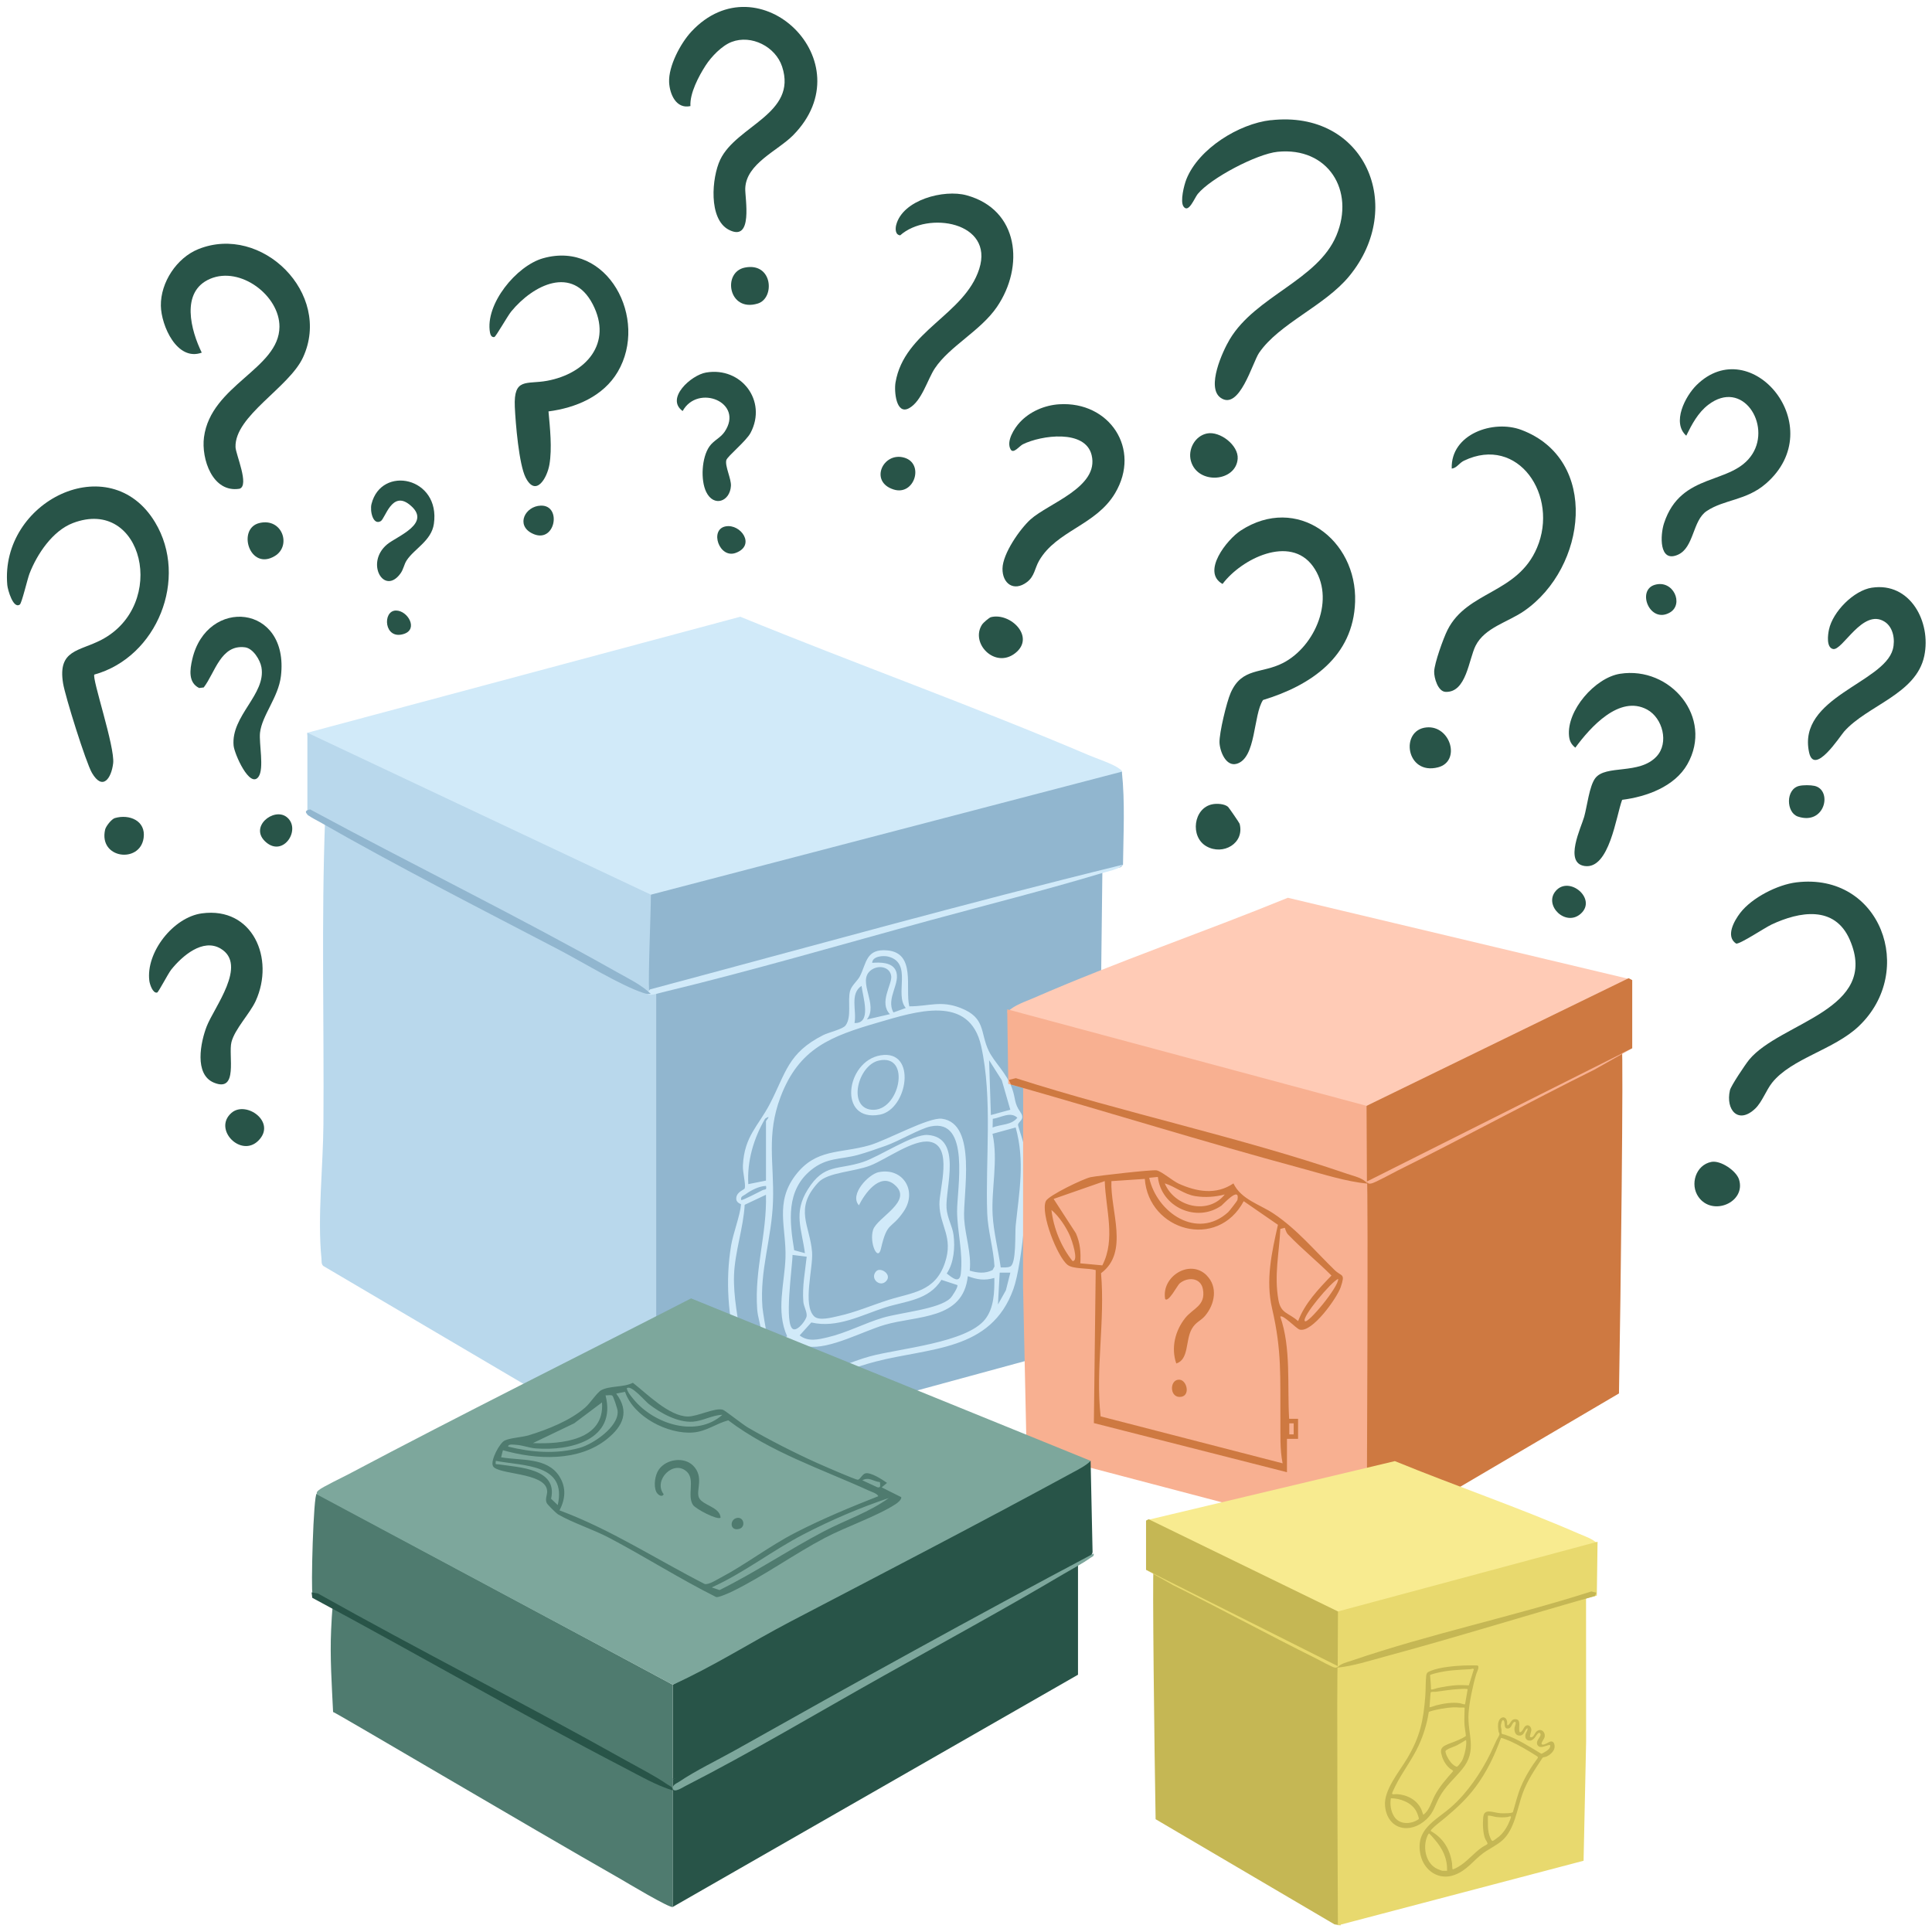 <svg width="558" height="558" viewBox="0 0 558 558" fill="none" xmlns="http://www.w3.org/2000/svg">
<path d="M367.044 34.721C394.275 31.642 406.197 59.769 389.641 79.809C382.545 88.396 369.473 93.414 363.656 101.895C361.749 104.675 357.967 118.738 352.533 114.882C348.335 111.899 353.108 101.458 355.165 98.016C362.654 85.477 380.574 80.959 385.987 67.993C391.399 55.028 383.579 42.381 368.993 43.841C363.049 44.438 349.71 51.405 345.917 56.04C344.99 57.18 343.275 61.761 341.815 59.63C340.803 58.16 341.975 53.472 342.657 51.757C346.194 42.925 357.817 35.744 367.022 34.7L367.044 34.721Z" fill="#285448"/>
<path d="M348.601 125.197C352.352 124.43 357.743 128.617 357.466 132.484C356.986 139.228 345.917 140.07 343.967 133.166C343.019 129.81 345.107 125.911 348.601 125.197Z" fill="#285448"/>
<path d="M364.787 202.179C361.915 206.513 362.855 218.956 357.184 220.596C354.073 221.49 352.314 216.995 352.217 214.469C352.122 211.718 354.277 202.748 355.446 200.104C358.704 192.704 364.406 194.655 370.566 191.48C379.923 186.659 385.837 172.739 379.21 163.562C372.583 154.385 358.549 161.386 353.097 168.659C346.895 165.201 354.406 155.792 358.339 153.236C374.544 142.687 391.983 155.802 391.38 173.828C390.863 189.657 378.634 197.965 364.787 202.179Z" fill="#285448"/>
<path d="M350.149 232.289C351.482 232.028 353.623 232.139 354.679 233.028C354.905 233.222 357.948 237.633 358.026 237.92C359.508 243.564 353.252 247.158 348.443 244.43C343.633 241.703 344.675 233.36 350.16 232.29L350.149 232.289Z" fill="#285448"/>
<path d="M518.861 254.84C543.152 251.91 553.572 280.463 536.877 296.369C529.685 303.22 517.455 305.649 511.808 312.723C510.125 314.833 508.921 318.285 506.971 320.16C502.07 324.858 498.331 320.586 499.641 314.875C499.929 313.607 504.116 307.375 505.171 306.086C514.152 295.187 543.12 291.735 534.235 271.386C529.888 261.435 519.724 263.235 511.627 267.039C509.773 267.912 502.454 272.781 501.431 272.526C498.309 270.469 500.845 265.963 502.614 263.662C505.991 259.272 513.385 255.501 518.85 254.84H518.861Z" fill="#285448"/>
<path d="M494.304 335.576C496.978 335.075 501.495 338.154 502.273 340.679C504.308 347.242 494.623 351.418 490.575 345.729C487.996 342.117 489.765 336.438 494.304 335.576Z" fill="#285448"/>
<path d="M305.959 116.762C320.367 115.867 329.696 129.606 322.057 142.447C316.521 151.749 305.212 153.213 300.142 161.886C298.823 164.139 298.845 166.444 296.559 168.152C292.793 170.965 289.48 168.541 289.541 164.214C289.601 159.887 294.6 152.757 297.637 150.017C302.866 145.32 317.518 140.714 315.288 131.46C313.47 123.901 300.706 125.714 295.446 128.309C294.387 128.836 292.689 131.201 291.89 129.799C290.537 127.443 292.96 123.683 294.554 121.965C297.438 118.855 301.713 117.025 305.949 116.761L305.959 116.762Z" fill="#285448"/>
<path d="M286.209 178.245C291.83 176.839 299.118 183.968 293.24 188.625C287.363 193.282 280.064 185.716 283.693 180.305C283.991 179.86 285.713 178.361 286.209 178.245Z" fill="#285448"/>
<path d="M419.288 135.344C418.947 125.382 431.274 121.099 439.413 124.168C462.074 132.712 458.303 163.939 440.202 176.458C435.525 179.696 428.845 181.241 426.192 186.483C424.189 190.436 423.539 200.109 417.487 199.822C415.293 199.715 414.163 195.752 414.217 193.941C414.291 191.522 416.88 184.299 418.073 181.944C423.784 170.608 438.252 171.567 443.92 158.197C450.291 143.196 438.497 125.574 422.857 133.042C421.376 133.746 420.822 135.152 419.288 135.344Z" fill="#285448"/>
<path d="M412 210.092C418.946 209.442 422.015 219.893 415.335 221.619C406.066 224.016 404.265 210.816 412 210.092Z" fill="#285448"/>
<path d="M27.25 194.821C26.493 195.897 33.237 215.746 32.683 220.444C32.172 224.801 29.657 228.498 26.568 223.246C24.82 220.274 18.812 201.064 18.215 197.346C16.638 187.598 22.828 188.162 29.253 184.817C48.632 174.717 41.302 143.352 21.06 151.065C15.221 153.292 10.736 159.972 8.531 165.64C7.923 167.206 6.304 174.174 5.729 174.6C3.822 175.985 2.234 170.349 2.106 168.975C-0.067 144.79 31.682 129.097 44.786 150.841C54.545 167.025 45.393 189.814 27.25 194.832V194.821Z" fill="#285448"/>
<path d="M33.174 236.277C37.34 235.063 42.177 237.023 41.484 242.009C40.44 249.488 28.423 248.029 30.362 239.601C30.585 238.621 32.226 236.554 33.174 236.277Z" fill="#285448"/>
<path d="M199.412 30.637C195.267 31.564 193.403 27.153 193.254 23.712C193.062 19.067 196.556 12.504 199.657 9.159C219.111 -11.798 250.007 17.863 229.062 39.065C224.598 43.582 215.489 47.247 215.243 54.428C215.148 57.198 217.641 70.1 210.471 66.349C204.568 63.26 205.559 51.295 208.009 46.128C212.697 36.263 230.383 32.874 225.887 19.237C223.99 13.474 217.023 9.926 211.312 12.11C208.478 13.186 205.431 16.382 203.801 18.907C201.798 22.007 199.188 26.962 199.412 30.627V30.637Z" fill="#285448"/>
<path d="M215.125 77.281C223.201 75.672 223.882 86.124 218.864 87.669C210.363 90.29 208.541 78.591 215.125 77.281Z" fill="#285448"/>
<path d="M58.306 263.798C73.009 261.806 79.412 276.87 73.861 289.069C72.199 292.723 67.82 297.177 66.851 300.98C65.881 304.784 68.918 315.619 61.801 312.7C56.005 310.324 57.934 300.959 59.713 296.399C61.844 290.934 71.592 278.65 63.719 273.972C58.562 270.915 52.596 276.135 49.474 280.024C48.547 281.175 45.767 286.587 45.383 286.672C44.126 286.97 43.263 284.275 43.135 283.305C42.07 275.091 50.039 264.917 58.306 263.798Z" fill="#285448"/>
<path d="M74.617 329.447C69.588 334.465 61.427 326.144 66.85 321.424C71.059 317.76 79.987 324.088 74.617 329.447Z" fill="#285448"/>
<path d="M58.265 101.852C51.117 104.441 46.557 94.043 46.461 88.311C46.354 81.567 51.053 74.471 57.253 71.967C75.589 64.552 96.034 84.795 87.511 103.237C83.473 111.973 67.737 120.113 68.024 129.137C68.088 131.225 72.094 140.196 69.196 141.154C61.387 142.433 58.095 132.546 58.915 126.281C60.897 111.195 80.628 106.55 80.713 94.394C80.777 85.381 69.431 76.815 60.705 80.522C51.98 84.23 55.197 95.587 58.276 101.862L58.265 101.852Z" fill="#285448"/>
<path d="M74.991 151.042C81.554 149.54 84.239 157.615 79.412 160.567C72.061 165.063 68.322 152.565 74.991 151.042Z" fill="#285448"/>
<path d="M540.653 169.735C551.701 168.062 557.827 179.643 555.771 189.444C553.448 200.514 539.332 203.7 532.62 211.285C531.416 212.649 524 224.251 522.498 217.294C519.068 201.388 544.083 197.275 546.693 187.516C547.407 184.831 546.832 181.188 544.36 179.59C537.989 175.477 532.119 188.113 529.391 187.442C527.452 186.962 527.91 183.382 528.241 181.838C529.338 176.681 535.39 170.523 540.663 169.724L540.653 169.735Z" fill="#285448"/>
<path d="M519.674 226.979C520.835 226.713 522.891 226.723 524.063 226.979C529.337 228.162 527.142 238.464 519.28 235.843C515.849 234.703 515.668 227.885 519.674 226.979Z" fill="#285448"/>
<path d="M279.131 56.394C294.363 60.538 295.877 77.017 287.931 88.653C283.219 95.553 274.269 99.993 270.023 106.354C267.858 109.593 266.232 115.911 262.522 117.912C258.812 119.913 258.212 113.012 258.643 110.469C261.155 95.572 278.579 90.954 282.824 77.66C287.148 64.088 267.962 60.868 259.986 67.974C258.513 67.806 258.575 65.992 258.845 64.946C260.744 57.69 272.641 54.632 279.131 56.394Z" fill="#285448"/>
<path d="M261.173 132.182C267.024 133.892 264.132 143.241 258.142 141.389C250.94 139.164 255.056 130.384 261.173 132.182Z" fill="#285448"/>
<path d="M467.89 194.601C482.476 192.311 494.973 207.258 487.355 220.714C483.69 227.192 475.508 230.132 468.508 231.006C466.772 235.577 464.833 251.195 457.652 250.119C451.632 249.214 456.693 238.943 457.545 235.896C458.398 232.849 459.026 227.043 460.731 224.773C463.757 220.746 473.441 223.878 478.459 218.466C482.092 214.556 480.217 207.375 475.721 204.936C467.709 200.599 459.282 210.092 454.988 215.941C453.848 215.025 453.337 214.087 453.177 212.639C452.389 205.234 460.667 195.741 467.89 194.601Z" fill="#285448"/>
<path d="M456.608 263.85C452.262 267.835 445.752 261.506 449.321 257.33C453.199 252.802 461.275 259.567 456.608 263.85Z" fill="#285448"/>
<path d="M74.662 224.354C72.148 227.838 67.684 217.717 67.471 215.352C66.672 206.711 76.91 200.532 75.504 192.701C75.131 190.592 73.085 187.257 70.774 186.959C63.774 186.053 62.123 194.278 58.841 198.55L57.52 198.71C54.303 197.134 54.846 193.362 55.528 190.432C59.683 172.331 83.59 174.409 81.14 195.248C80.405 201.448 75.674 206.573 75.099 211.623C74.758 214.627 76.356 222 74.662 224.344V224.354Z" fill="#285448"/>
<path d="M82.781 235.965C87.117 239.332 81.971 247.642 76.857 243.274C71.743 238.906 79.063 233.078 82.781 235.965Z" fill="#285448"/>
<path d="M490.008 111.213C505.766 95.701 528.842 123.327 510.038 139.67C504.359 144.603 497.999 144.209 492.917 147.607C488.794 150.367 489.316 158.165 484.585 160.232C479.099 162.629 479.503 154.49 480.601 151.134C485.523 136.069 500.3 140.277 506.117 131.136C511.561 122.581 503.283 109.37 493.407 116.892C490.413 119.172 488.645 122.549 487.025 125.841C482.785 122.059 486.727 114.441 490.019 111.202L490.008 111.213Z" fill="#285448"/>
<path d="M477.915 168.915C483.285 167.317 486.406 174.498 482.315 176.895C476.509 180.283 472.62 170.492 477.915 168.915Z" fill="#285448"/>
<path d="M158.416 118.826C158.842 123.546 159.492 129.491 158.683 134.179C158.011 138.089 154.751 143.693 151.811 137.918C149.882 134.115 148.902 122.235 148.689 117.526C148.306 108.95 152.077 111.081 158.011 109.983C169.241 107.906 177.029 99.138 171.19 87.866C165.352 76.594 154.048 82.208 147.666 89.943C146.622 91.211 143.213 97.241 142.787 97.337C142.009 97.518 141.636 96.73 141.519 96.059C140.038 87.855 149.147 76.764 156.85 74.591C175.548 69.317 187.395 92.159 178.414 107.394C174.248 114.469 166.3 117.803 158.395 118.826H158.416Z" fill="#285448"/>
<path d="M156.189 146.036C162.464 145.823 160.344 157.489 153.611 154.016C148.923 151.597 151.693 146.185 156.189 146.036Z" fill="#285448"/>
<path d="M203.948 107.592C214.091 105.866 221.666 115.774 216.776 125.022C215.508 127.419 210.074 131.798 209.776 132.895C209.329 134.6 211.225 138.286 211.108 140.321C210.841 144.881 206.143 146.543 203.97 142.09C202.297 138.659 202.659 132.171 204.875 128.974C206.111 127.195 208.071 126.503 209.286 124.702C215.018 116.211 201.551 110.767 197.162 118.715C192.122 115.071 199.623 108.316 203.938 107.592H203.948Z" fill="#285448"/>
<path d="M209.575 152.029C213.964 151.208 218.354 157.483 212.526 159.678C207.742 161.479 204.823 152.923 209.575 152.029Z" fill="#285448"/>
<path d="M109.96 150.518C107.744 151.807 106.785 147.598 107.297 145.564C110.131 134.238 127.273 137.775 125.313 151.306C124.609 156.196 119.645 158.487 117.45 161.854C116.662 163.068 116.566 164.41 115.639 165.668C110.919 172.113 105.39 162.589 111.803 157.23C114.669 154.833 125.099 151.114 118.228 145.702C113.146 141.696 111.281 149.751 109.96 150.518Z" fill="#285448"/>
<path d="M114.358 176.334C117.757 176.323 120.868 181.693 116.691 183.078C110.895 185.006 110.352 176.355 114.358 176.334Z" fill="#285448"/>
<path d="M318.39 251.506L316.803 387.451L189.008 422.257L188.721 285.215L318.39 251.506Z" fill="#91B6CF"/>
<path d="M189.521 422.267L93.347 365.62C92.761 365.023 92.91 364.278 92.846 363.542C91.642 351.514 93.326 336.897 93.411 324.709C93.624 295.293 92.793 265.792 93.901 236.43L189.531 284.309V422.267H189.521Z" fill="#B9D8EC"/>
<path d="M324.016 223.381L187.72 259.701C158.166 246.511 128.878 232.522 99.846 218.203C97.182 216.893 91.695 214.645 89.628 213.079C89.053 212.642 88.584 212.546 88.776 211.63L213.811 178.123C247.126 191.76 281.155 203.927 314.278 218.033C316.548 219.002 321.491 220.654 323.164 221.932C323.739 222.369 324.219 222.465 324.016 223.381Z" fill="#D1EAF9"/>
<path d="M294.697 321.195C296.221 323.337 294.09 323.88 294.026 324.871C293.994 325.276 296.008 331.008 296.263 332.68C297.488 340.522 295.368 364.845 292.694 372.292C286.227 390.34 268.478 389.168 252.816 393.27C241.385 396.263 234.108 401.196 221.526 400.237C215.453 399.769 213.993 395.07 212.779 390.063C210.339 379.973 209.455 370.055 211.149 359.784C211.735 356.215 213.769 351.048 214.025 347.841C214.036 347.681 212.47 347.457 212.661 345.913C212.885 344.101 214.984 343.675 215.112 343.175C215.421 341.96 214.473 338.583 214.568 336.612C214.963 328.163 219.011 325.254 222.346 318.83C227.023 309.838 227.513 304.149 237.762 298.96C239.382 298.14 243.345 297.288 244.197 296.19C246.062 293.761 244.751 289.137 245.508 286.25C245.944 284.588 247.628 283.374 248.363 281.946C250.281 278.206 250.089 273.934 256.268 274.488C264.632 275.234 261.35 285.472 262.629 290.65C268.329 290.65 271.695 288.86 277.491 291.14C284.778 294.006 283.02 298.225 285.567 303.51C287.165 306.823 290.659 309.849 292.257 314.206C293.419 317.36 292.811 318.521 294.708 321.195H294.697ZM258.058 292.408L261.616 291.13C258.218 287.166 263.726 278.132 256.524 276.278C255.128 275.916 251.921 276.172 251.911 278.089C254.116 277.919 257.579 277.876 258.687 280.252C260.359 283.832 255.746 288.296 258.047 292.408H258.058ZM257.025 292.909C253.796 289.617 257.643 284.333 257.408 281.999C257.121 279.155 253.519 278.526 251.367 280.359C247.585 283.576 253.775 290.16 250.377 294.443L257.025 292.909ZM246.797 295.477C251.889 295.668 249.194 287.944 248.832 284.737C245.348 287.028 247.5 291.939 246.797 295.477ZM280.091 366.997C282.349 367.647 284.512 367.913 286.685 366.805L287.229 365.772C286.962 360.786 285.311 355.363 285.13 350.473C284.565 335.195 286.749 317.211 283.372 302.114C279.995 287.017 264.472 292.163 253.551 295.338C239.936 299.301 230.784 302.732 225.436 316.817C221.28 327.769 223.603 335.994 223.262 346.861C222.921 357.728 219.384 366.773 220.204 377.534C220.279 378.524 221.227 384.533 221.472 384.959C222.293 386.344 225.915 386.845 227.353 385.972C224.029 378.684 226.618 370.651 226.863 363.257C227.14 354.681 223.72 347.393 229.697 339.499C235.674 331.604 242.588 333.245 251.144 330.773C256.162 329.324 268.222 322.602 272.057 323.113C282.381 324.509 278.045 344.996 278.471 351.996C278.769 356.95 280.613 361.894 280.08 367.007L280.091 366.997ZM291.799 320.524L289.338 311.99L285.673 306.205L286.185 322.048L291.81 320.513L291.799 320.524ZM286.685 325.638C289.082 324.679 292.119 324.999 293.834 322.825C291.81 320.886 288.997 322.857 286.739 323.134L286.685 325.638ZM221.227 340.98V323.848C221.227 323.646 223.017 321.771 220.982 323.092C217.658 328.813 215.74 335.323 216.124 342.003L221.238 340.98H221.227ZM232.478 361.936C231.562 354.883 229.079 350.313 233.288 343.569C238.05 335.93 241.981 338.029 249.332 335.578C254.127 333.98 263.662 327.534 267.892 327.801C278.088 328.44 272.974 343.185 273.378 348.917C273.581 351.804 275.062 354.127 275.392 356.609C275.882 360.232 275.509 364.749 273.432 367.817C275.072 369.074 277.161 370.875 277.502 367.828C278.194 361.766 276.468 355.704 276.426 349.929C276.372 343.483 280.399 322.879 268.755 325.34C265.644 326 259.667 329.548 255.895 330.89C253.594 331.711 250.174 332.904 247.82 333.554C242.706 334.96 238.828 334.225 234.278 337.911C226.959 343.835 228.024 352.72 229.378 361.095L232.467 361.936H232.478ZM293.333 325.638L286.653 327.471C288.347 335.131 286.27 343.356 286.696 350.941C286.962 355.725 288.347 361.265 289.029 366.059C289.945 366.027 290.936 366.187 291.81 365.772C293.568 364.93 293.131 356.151 293.344 354.02C294.346 344.272 296.082 335.482 293.344 325.638H293.333ZM235.163 380.208C236.612 381.572 240.383 380.485 242.194 380.091C246.882 379.089 251.879 376.958 256.503 375.477C263.449 373.261 270.044 373.176 272.899 364.77C275.456 357.248 271.439 354.212 271.322 347.852C271.248 343.483 275.413 330.88 268.499 329.761C263.811 329.005 256.055 334.779 251.389 336.622C246.722 338.465 239.105 338.54 236.345 341.512C229.228 349.151 233.959 353.946 234.545 361.659C234.886 366.198 231.732 376.969 235.173 380.208H235.163ZM221.227 342.514C219.16 342.589 216.891 343.792 215.261 344.975C214.632 345.433 213.833 345.508 214.078 346.594C214.323 346.829 219.459 344.133 220.215 343.76C220.972 343.388 221.494 343.867 221.238 342.514H221.227ZM214.068 386.994C222.538 386.387 219.043 383.383 218.681 378.034C217.893 366.592 221.526 356.353 221.227 345.071L215.08 347.969C214.707 354.681 212.225 361.627 212.001 368.307C211.798 374.519 213.162 380.9 214.068 386.994ZM232.989 362.959L228.898 362.448C228.898 365.612 226.309 383.095 229.175 383.915C230.539 384.31 232.872 381.199 232.979 380.069C233.096 378.855 232.116 377.257 232.02 375.946C231.679 371.418 232.52 367.402 232.989 362.959ZM291.799 367.562H288.731L288.23 376.756L290.521 372.665L291.81 367.562H291.799ZM221.739 386.472V395.422C221.739 395.603 223.837 397.957 224.136 398.138C226.607 399.555 232.18 398.064 234.918 397.361C240.372 395.954 245.763 393.238 251.282 391.735C259.763 389.434 279.196 387.847 284.544 381.017C287.112 377.736 287.229 373.102 287.186 369.096C284.32 369.916 282.253 369.596 279.526 368.584C278.173 381.273 264.941 379.878 255.49 382.648C249.237 384.48 239.637 389.764 233.373 388.901C231.945 388.699 229.069 387.165 228.653 387.186C226.671 387.282 224.786 390.521 221.739 386.483V386.472ZM276.457 371.141L271.898 369.639C268.201 375.605 261.489 375.754 255.608 377.64C248.778 379.835 241.757 383.702 234.321 381.955L230.954 385.695C233.447 387.634 236.388 386.867 239.137 386.217C244.442 384.981 249.727 382.147 254.99 380.591C260.253 379.036 271.12 378.13 274.444 374.987C275.009 374.455 276.905 371.535 276.468 371.131L276.457 371.141ZM220.204 395.422C219.714 393.174 220.567 389.434 220.204 386.984L214.547 389.338C215.144 393.334 217.008 398.288 221.739 398.224C222.271 397.755 220.332 395.976 220.204 395.411V395.422Z" fill="#D1EAF9"/>
<path d="M254.331 304.799C264.953 303.052 262.183 320.45 254.096 321.941C241.919 324.189 244.241 306.461 254.331 304.799ZM253.809 306.312C247.778 307.665 244.731 319.832 251.699 320.514C259.828 321.302 263.365 304.16 253.809 306.312Z" fill="#D1EAF9"/>
<path d="M253.818 338.539C260.732 337.132 265.037 343.929 261.031 349.842C257.302 355.34 256.3 352.506 254.436 360.635C253.541 364.556 251.037 358.973 252.145 355.265C253.253 351.558 264.152 346.87 258.239 342.065C254.01 338.645 249.684 344.835 248.075 348.117C245.241 345.006 250.835 339.135 253.818 338.528V338.539Z" fill="#D1EAF9"/>
<path d="M253.063 367.165C254.278 365.866 257.602 368.007 256.046 369.893C254.267 372.056 251.082 369.275 253.063 367.165Z" fill="#D1EAF9"/>
<path d="M88.775 212.394V211.627L187.975 258.398C188.635 258.856 187.463 278.097 187.463 286.535L88.775 235.396V212.394Z" fill="#B9D8EC"/>
<path d="M324.016 222.869C324.965 231.755 324.453 240.906 324.347 249.739L323.739 250.431L187.475 286.537C187.177 281.125 188.008 263.099 187.986 258.4L324.027 222.869H324.016Z" fill="#91B6CF"/>
<path d="M324.347 249.736C322.941 251.185 320.086 251.622 318.061 252.229C301.75 257.13 285.119 261.317 268.68 265.792C243.142 272.738 217.008 280.42 191.332 286.589C189.841 286.951 185.323 288.464 187.742 285.757C233.224 273.612 278.599 260.934 324.347 249.736Z" fill="#D1EAF9"/>
<path d="M187.955 287.047C187.134 287.165 186.495 287.005 185.728 286.749C179.101 284.544 168.149 277.821 161.469 274.326C138.605 262.383 114.602 250.153 92.282 237.368C90.993 236.633 86.092 234.374 89.586 233.777C118.917 249.641 149.025 264.333 178.1 280.719C181.424 282.594 185.227 284.405 187.965 287.047H187.955Z" fill="#91B6CF"/>
<path d="M393.686 444.886L394.804 340.168L468.423 302.857C468.924 303.209 468.082 375.741 467.592 402.451L396.104 444.481L393.696 444.886H393.686Z" fill="#CE7941"/>
<path d="M470.907 282.828C470.865 283.467 470.183 283.659 469.725 283.946C462.448 288.538 451.475 293.141 443.473 297.072C427.514 304.913 411.352 312.382 395.498 320.426C365.763 312.606 335.825 305.126 306.133 296.997C304.449 296.539 290.908 293.087 290.908 292.288C292.996 290.275 295.958 289.359 298.59 288.219C322.646 277.735 347.662 269.222 371.953 259.293L470.907 282.838V282.828Z" fill="#FFCBB6"/>
<path d="M394.708 444.886L296.499 419.061L295.477 371.544L295.509 314.002C328.866 322.067 361.798 331.198 394.793 340.509C395.241 341.138 394.719 444.886 394.719 444.886H394.708Z" fill="#F8B091"/>
<path d="M394.795 341.5L291.207 313.043L290.908 291.512L394.699 319.393L395.498 320.128C395.903 327.224 395.605 334.405 394.806 341.49L394.795 341.5Z" fill="#F8B091"/>
<path d="M471.419 302.763L394.796 341.501L394.689 319.394L470.375 282.531L471.419 283.075V302.763Z" fill="#CE7941"/>
<path d="M371.714 425.206L315.929 411.016L316.464 366.827C314.311 366.171 309.991 366.613 308.332 365.315C305.39 363.015 300.441 350.483 302.06 346.899C302.795 345.294 313 340.372 315.033 339.984C317.266 339.543 332.607 337.804 334.011 338.018C335.416 338.232 338.746 341.108 340.444 341.87C345.674 344.224 351.237 345.187 356.24 341.79C358.486 346.457 363.85 347.848 367.782 350.47C374.576 355.004 379.658 361.169 385.463 366.813C387.509 368.806 388.619 367.629 387.228 371.735C386.145 374.918 378.949 385.003 375.365 384.013C374.362 383.732 370.51 379.532 369.761 380.268C372.931 389.256 371.754 400.183 372.329 409.785H374.91V415.563H371.7V425.193L371.714 425.206ZM334.412 339.917L331.911 340.171C334.132 350.283 345.781 358.173 354.701 350.109C355.089 349.761 357.336 346.832 357.39 346.605C358.259 342.298 353.19 347.915 352.789 348.196C345.593 353.252 335.375 348.651 334.412 339.917ZM330.627 340.492L320.998 341.134C320.637 349.641 326.214 361.678 318.002 367.723C319.206 381.472 316.37 395.368 317.882 409.077L370.443 422.638C369.614 418.492 369.841 414.346 369.801 410.133C369.708 397.641 370.283 390.312 367.394 377.874C365.495 369.675 367.3 361.758 369.092 353.746L359.209 346.926C351.625 361.156 331.764 355.512 330.641 340.506L330.627 340.492ZM319.072 341.121L304.307 346.27L310.74 356.194C311.997 359.029 312.211 361.798 312.01 364.874L318.376 365.462C322.295 357.879 319.326 349.199 319.072 341.108V341.121ZM353.738 344.986C350.97 345.708 348.081 345.922 345.232 345.468C341.929 344.946 339.441 342.699 336.405 341.776C339.2 348.557 348.964 351.005 353.738 344.986ZM303.678 349.467C304.293 354.736 306.473 360.086 309.763 364.219C311.729 364.326 309.469 358.026 309.121 357.17C308.051 354.576 305.831 351.219 303.678 349.467ZM371.058 354.616L369.788 354.937C369.44 362.025 367.969 368.285 369.226 375.413C369.935 379.452 372.061 379.024 374.924 381.565C376.796 376.496 380.862 372.23 384.553 368.405C380.487 364.312 376.007 360.715 372.008 356.542C371.366 355.86 371.152 354.683 371.072 354.602L371.058 354.616ZM376.863 381.565C377.692 382.555 386.84 371.401 386.479 369.368C384.5 370.184 375.887 380.402 376.863 381.565ZM373.64 411.083H372.369V414.279H373.64V411.083Z" fill="#CE7941"/>
<path d="M348.494 368.354C351.837 371.684 350.861 376.699 348.066 380.016C346.808 381.514 345.351 381.795 344.2 383.841C342.341 387.145 343.438 392.642 339.733 393.805C338.169 389.271 339.399 384.336 342.315 380.672C344.588 377.809 348.306 377.127 347.424 372.339C346.795 368.942 342.997 368.728 340.683 370.694C340.068 371.216 337.46 376.298 336.523 375.188C335.347 368.741 343.612 363.472 348.507 368.34L348.494 368.354Z" fill="#CE7941"/>
<path d="M340.697 398.487C342.891 398.674 343.947 403.462 340.697 403.462C337.688 403.462 337.822 398.246 340.697 398.487Z" fill="#CE7941"/>
<path d="M471.419 302.764L460.467 308.954C441.397 318.414 422.699 328.642 403.628 338.103C402.19 338.817 397.065 341.661 396.021 341.821C395.297 341.928 395.137 341.864 394.689 341.289L471.419 302.764Z" fill="#F8B091"/>
<path d="M394.965 341.863C388.604 341.224 382.169 339.125 375.937 337.442C347.831 329.856 319.982 321.152 291.983 313.225L291.365 311.904L293.389 311.393C324.787 321.461 357.931 328.354 389.073 339.018C390.991 339.679 393.739 340.222 394.965 341.863Z" fill="#CE7941"/>
<path d="M194.325 550.748C193.75 551.387 180.635 543.503 179.154 542.651C152.018 527.181 96.959 494.591 96.202 494.452C95.829 486.579 95.275 478.653 95.637 470.737C95.723 468.744 95.893 465.42 96.138 463.567C96.234 462.863 95.861 462.672 96.895 462.821L194.325 513.683V550.748Z" fill="#4F7B6F"/>
<path d="M311.348 451.369V483.693L194.324 550.75V513.94L306.969 451.966L311.348 451.369Z" fill="#285448"/>
<path d="M194.324 486.59C194.388 486.132 313.851 422.005 313.851 422.005L314.991 421.92L315.556 448.267C315.3 450.334 311.135 452.06 309.217 453.179C272.279 474.7 194.324 514.748 194.324 513.928V486.579V486.59Z" fill="#285448"/>
<path d="M194.325 513.939L192.311 513.652C162.746 497.649 132.436 483 102.775 467.168C100.889 466.167 91.077 461.223 90.278 460.339C89.766 459.775 90.491 431.254 91.503 431.403L194.325 486.58V513.929V513.939Z" fill="#4F7B6F"/>
<path d="M315.013 421.92C313.724 423.252 311.561 424.349 309.909 425.244C283.019 439.862 255.734 454.021 228.598 468.19C216.804 474.348 206.448 481.071 194.324 486.59L91.534 431.626C91.375 430.891 91.609 430.795 92.067 430.379C92.983 429.538 99.024 426.651 100.729 425.745C133.447 408.4 166.656 391.908 199.598 375L315.002 421.92H315.013Z" fill="#7DA79C"/>
<g clip-path="url(#clip0_8963_29082)">
<path d="M200.181 423.3C203.421 426.549 200.984 430.362 201.839 432.474C202.788 434.808 207.952 435.184 208.115 438.339C207.26 439.126 200.89 435.817 200.129 434.629C198.42 431.987 200.745 427.473 198.496 425.181C194.7 421.325 188.519 427.481 191.691 431.576C191.101 432.645 189.861 431.568 189.536 430.858C188.716 429.063 189.169 426.019 190.297 424.42C192.409 421.411 197.547 420.659 200.181 423.3Z" fill="#4F7B6F"/>
<path d="M212.937 438.401C214.886 438.127 215.382 441.009 213.578 441.547C210.697 442.411 210.654 438.717 212.937 438.401Z" fill="#4F7B6F"/>
</g>
<path d="M254.668 429.592L260.293 432.404C260.453 433.097 259.249 434.045 258.716 434.397C253.336 437.912 244.397 440.938 238.293 444.145C229.46 448.78 220.49 455.236 211.732 459.519C210.72 460.019 207.833 461.341 206.885 461.287C196.327 456.003 186.354 449.642 175.924 444.145C171.375 441.748 165.259 439.777 161.211 437.401C160.646 437.071 158.068 434.556 157.866 434.024C157.365 432.735 158.185 431.733 158.004 430.391C157.312 425.192 143.685 425.948 142.385 423.444C141.554 421.857 144.314 416.754 145.763 416.05C147.307 415.294 150.855 415.124 152.89 414.484C158.313 412.801 164.652 410.297 168.988 406.547C170.512 405.226 172.408 402.19 173.665 401.508C176.137 400.176 180.09 400.762 182.785 399.377C186.813 402.499 193.237 409.061 198.649 409.115C201.483 409.136 206.512 406.473 208.781 407.165C209.388 407.346 214.502 411.416 215.962 412.268C222.013 415.795 229.514 419.62 235.906 422.496C237.419 423.178 247.125 427.429 247.764 427.376C248.403 427.322 249.032 425.799 249.916 425.543C251.45 425.117 254.86 427.344 256.191 428.292L254.657 429.57L254.668 429.592ZM208.643 408.625C205.691 408.71 203.071 410.393 200.141 410.606C195.783 410.926 190.808 408.156 187.43 405.546C186.205 404.597 182.306 399.856 181.027 400.954C181.198 402.072 182.359 403.383 183.084 404.256C188.911 411.277 201.11 415.315 208.643 408.625ZM180.505 401.987L177.97 402.499C181.88 407.698 179.951 411.842 175.413 415.539C167.145 422.262 154.968 421.601 145.251 418.852L144.729 420.898C150.376 421.899 157.983 420.823 161.52 426.353C163.597 429.602 163.31 432.905 161.605 436.229C176.34 441.695 189.583 450.378 203.539 457.494C204.701 457.74 206.81 456.365 207.982 455.747C215.344 451.869 222.077 446.617 229.695 442.685C237.312 438.754 245.686 435.27 253.666 432.138C253.389 431.371 251.717 430.87 250.95 430.519C237.195 424.243 222.567 419.46 210.347 410.223C206.789 411.16 204.072 413.408 200.226 413.728C192.907 414.335 182.934 409.179 180.527 401.987H180.505ZM176.851 403.085C176.35 402.797 175.498 403.063 174.891 402.999C178.183 415.88 164.695 419.129 154.701 418.33C152.848 418.181 151.015 417.425 149.087 417.297C148.533 417.265 146.679 416.935 146.775 417.819C153.529 419.47 160.54 420.046 167.337 418.192C171.311 417.105 178.769 412.077 178.385 407.506C178.332 406.877 177.149 403.266 176.862 403.106L176.851 403.085ZM173.868 405.045L165.845 411.075L153.924 416.796C162.138 417.148 174.72 415.987 173.868 405.045ZM161.083 434.695C163.8 422.762 151.292 423.466 143.195 421.921C143.099 423.199 143.067 422.794 143.962 422.933C149.971 423.828 161.147 424.116 159.165 432.862L161.094 434.706L161.083 434.695ZM254.146 428.068C252.196 427.876 251.056 426.47 249.053 427.535L253.411 429.56C254.561 429.815 254.146 428.846 254.146 428.057V428.068ZM256.713 432.66C248.371 435.441 239.965 439.063 232.145 443.112C223.036 447.831 214.907 454.245 205.574 458.475L207.822 459.242C218.125 454.149 227.745 447.629 237.952 442.281C244.131 439.042 251.077 436.762 256.703 432.66H256.713Z" fill="#4F7B6F"/>
<path d="M315.865 448.682C316.046 449.523 315.449 449.577 314.959 449.928C312.743 451.526 309.579 453.188 307.139 454.627C290.05 464.748 272.503 474.294 255.18 484.01C236.375 494.547 216.985 506.117 197.883 515.876C197.211 516.217 194.686 517.901 194.356 516.643C194.068 515.535 195.496 515.035 196.189 514.577C200.887 511.402 207.365 508.28 212.457 505.425C246.721 486.152 281.133 467.102 315.865 448.692V448.682Z" fill="#7DA79C"/>
<path d="M194.313 517.103C189.572 515.675 184.895 512.958 180.452 510.646C150.078 494.868 120.343 477.651 90.192 461.478L90 459.912L91.811 460.221C121.216 476.713 151.314 491.938 180.719 508.42C184.607 510.593 189.114 512.873 192.747 515.377C193.376 515.803 194.43 516.144 194.324 517.103H194.313Z" fill="#285448"/>
<path d="M387.156 556.078L386.348 480.427L333.164 453.473C332.802 453.727 333.41 506.126 333.764 525.422L385.409 555.785L387.149 556.078H387.156Z" fill="#C5B754"/>
<path d="M331.37 439.002C331.401 439.464 331.893 439.602 332.224 439.81C337.481 443.128 345.409 446.453 351.189 449.293C362.719 454.957 374.395 460.353 385.847 466.164C407.329 460.514 428.957 455.111 450.408 449.239C451.624 448.908 461.406 446.414 461.406 445.837C459.898 444.382 457.758 443.72 455.857 442.897C438.478 435.323 420.406 429.173 402.857 422L331.37 439.01V439.002Z" fill="#F8EB90"/>
<path d="M386.418 556.076L457.367 537.419L458.105 503.092L458.082 461.521C433.984 467.348 410.193 473.944 386.356 480.671C386.033 481.125 386.41 556.076 386.41 556.076H386.418Z" fill="#E8D96E"/>
<path d="M386.355 481.388L461.191 460.831L461.406 445.275L386.425 465.418L385.847 465.949C385.555 471.075 385.77 476.262 386.348 481.381L386.355 481.388Z" fill="#E8D96E"/>
<path d="M331 453.403L386.355 481.389L386.432 465.418L331.754 438.787L331 439.18V453.403Z" fill="#C5B754"/>
<path d="M331 453.404L338.912 457.876C352.689 464.711 366.197 472.1 379.974 478.934C381.013 479.45 384.715 481.505 385.47 481.621C385.993 481.698 386.108 481.651 386.432 481.236L331 453.404Z" fill="#E8D96E"/>
<path d="M386.233 481.651C390.828 481.19 395.477 479.673 399.979 478.457C420.283 472.977 440.403 466.689 460.63 460.963L461.076 460.008L459.614 459.639C436.932 466.912 412.987 471.892 390.489 479.596C389.104 480.074 387.118 480.466 386.233 481.651Z" fill="#C5B754"/>
<path d="M438.895 500.244C439.453 500.626 440.15 498.866 440.481 498.581C441.328 497.848 442.229 498.608 442.285 499.559C442.313 500.046 441.748 501.459 441.916 501.694C442.841 502.039 443.126 500.877 443.552 500.344C444.765 498.827 446.457 500.081 446.116 501.694C446.002 502.236 445.036 503.359 445.255 503.714C445.646 504.349 447.301 503.104 447.779 502.995C448.852 502.749 449.08 503.967 448.978 504.77C448.839 505.871 447.506 507.027 446.496 507.382C446.211 507.483 445.655 507.502 445.519 507.683C443.304 511.06 441.071 514.296 439.704 518.142C438.188 522.413 437.445 528.361 433.93 531.509C432.257 533.007 430.17 533.911 428.379 535.227C425.448 537.38 423.785 540.128 420.123 541.506C415.545 543.228 411.284 540.239 410.288 535.769C408.629 528.321 414.479 525.969 419.139 521.895C423.812 517.809 427.797 511.891 430.498 506.361C431.113 505.101 431.641 503.793 432.261 502.533C432.469 502.109 433.1 501.204 433.072 500.815C433.054 500.583 432.872 500.385 432.838 500.195C432.665 499.242 432.519 498.059 432.861 497.136C433.439 495.584 435.085 495.591 435.297 497.347C435.328 497.597 435.169 498.325 435.513 498.319C436.408 497.704 436.418 496.405 437.821 496.544C439.519 496.713 438.425 499.24 438.899 500.244H438.895ZM437.117 497.497C436.618 498.035 436.429 499.337 435.347 499.237C434.075 499.119 434.969 497.251 434.139 496.792C433.709 496.794 433.49 498.184 433.49 498.523C433.49 498.863 433.629 499.197 433.667 499.538C433.704 499.879 433.549 500.582 433.843 500.798C434.02 500.926 434.371 500.914 434.592 500.988C438.341 502.227 441.738 504.484 445.102 506.484C445.202 506.516 445.288 506.489 445.384 506.461C445.48 506.433 446.424 505.871 446.572 505.772C446.854 505.586 447.285 505.245 447.472 504.973C447.62 504.756 447.957 504.074 447.547 503.979C446.594 504.073 444.833 505.18 444.115 504.078C443.254 502.756 445.289 501.594 444.911 500.763C444.457 499.763 443.527 501.582 443.292 501.86C443.021 502.179 442.525 502.647 442.096 502.703C440.82 502.874 440.275 501.881 440.64 500.761C440.711 500.539 441.518 499.251 441.066 499.158C440.235 499.757 440.269 501.241 438.929 501.272C437.628 501.304 437.297 500.009 437.441 498.954C437.482 498.65 438.147 497.237 437.482 497.302C437.398 497.31 437.177 497.433 437.119 497.497H437.117ZM433.513 501.956C431.69 507.006 429.406 511.779 426.18 516.104C423.6 519.564 420.822 522.104 417.55 524.881C416.91 525.424 413.294 528.17 413.244 528.736C413.235 528.839 413.294 528.878 413.374 528.92C416.91 530.947 418.828 534.223 419.38 538.18C419.446 538.65 419.405 539.288 419.478 539.687C419.494 539.774 419.517 539.866 419.615 539.894C419.77 539.94 420.859 539.36 421.075 539.238C423.707 537.753 425.61 535.185 428.137 533.469C428.404 533.287 429.525 532.731 429.613 532.561C429.743 532.306 429.128 531.495 428.98 531.156C428.287 529.557 428.214 526.748 428.37 525.011C428.474 523.856 428.846 523.144 430.126 523.194C431.12 523.23 432.327 523.633 433.373 523.701C433.934 523.738 436.687 523.775 436.965 523.366C437.712 520.894 438.286 518.351 439.3 515.969C440.554 513.023 442.262 510.262 444.172 507.695C444.268 507.342 443.758 507.133 443.497 506.966C441.365 505.598 438.535 503.946 436.235 502.911C435.885 502.754 433.702 501.847 433.515 501.954L433.513 501.956ZM429.736 524.378C429.766 526.544 429.515 528.788 430.432 530.819C430.548 531.074 430.808 531.756 431.127 531.706C431.316 531.676 432.831 530.536 433.072 530.327C434.045 529.478 434.854 528.319 435.44 527.18C435.631 526.811 436.481 524.965 436.399 524.686C436.324 524.431 435.661 524.756 435.413 524.791C434.424 524.934 433.177 524.913 432.184 524.791C431.363 524.691 430.571 524.334 429.737 524.38L429.736 524.378ZM417.938 540.321C418.076 536.73 416.604 533.854 414.306 531.211C414.123 531 412.881 529.565 412.767 529.55C412.521 529.516 412.143 530.536 412.061 530.769C410.953 533.932 411.878 538.314 415.173 539.804C415.408 539.912 416.434 540.323 416.614 540.323H417.94L417.938 540.321Z" fill="#C5B754"/>
<path d="M422.779 481.029C424.063 480.973 425.349 481.017 426.634 481.006C427.529 481.176 426.52 482.99 426.365 483.506C425.421 486.643 424.367 491.57 424.148 494.812C423.734 500.925 426.866 505.453 422.287 511.005C419.964 513.821 417.467 515.848 415.664 519.189C414.4 521.532 414.106 523.431 412.04 525.402C407.306 529.92 400.671 528.484 400.027 521.571C399.605 517.037 404.158 511.681 406.413 507.885C410.125 501.635 411.12 496.99 411.658 489.772C411.797 487.906 411.718 485.891 411.912 484.065C412.021 483.03 412.393 482.913 413.264 482.558C415.798 481.526 420.022 481.148 422.779 481.029ZM425.389 481.947C425.208 481.944 424.916 482.082 424.694 482.094C421.265 482.281 418.139 482.379 414.78 483.226C414.481 483.301 413.092 483.637 413.025 483.829C413.129 485.174 413.299 486.526 413.301 487.892C413.48 488.145 414.711 487.638 415.014 487.572C416.816 487.178 419.072 486.797 420.896 486.708C422.004 486.654 423.133 486.736 424.237 486.76L425.653 482.206C425.665 482.068 425.519 481.951 425.389 481.947ZM421.513 487.827C419.176 487.944 416.878 488.333 414.56 488.632C414.198 488.679 413.255 488.485 413.176 488.934L412.879 493.009C412.949 493.114 413.004 493.069 413.095 493.056C413.572 492.99 414.272 492.672 414.78 492.542C416.885 492.009 419.568 491.558 421.721 491.935C422.014 491.986 422.939 492.359 423.14 492.213L423.882 487.939C423.836 487.794 423.72 487.811 423.602 487.797C423.019 487.731 422.123 487.797 421.515 487.827H421.513ZM419.741 493.114C417.854 493.191 414.797 493.709 413.005 494.303C412.882 494.344 412.757 494.368 412.663 494.466C412.138 497.766 411.203 500.934 409.817 503.971C407.881 508.212 404.969 511.841 402.957 515.946C402.797 516.273 402.078 517.755 402.055 517.989C402.018 518.388 403.11 518.166 403.432 518.183C406.439 518.351 409.313 519.869 410.551 522.685C410.653 522.916 411.013 524.119 411.112 524.142C412.83 522.83 413.366 520.598 414.3 518.755C415.638 516.116 417.717 513.783 419.663 511.579C419.741 511.292 419.05 511.002 418.835 510.834C417.746 509.972 416.939 508.676 416.512 507.355C416.085 506.035 415.858 504.982 417.224 504.209C418.374 503.56 420.011 503.12 421.274 502.53C421.621 502.368 423.309 501.584 423.372 501.338C423.289 500.199 423.02 499.057 422.959 497.918C422.876 496.372 423.008 494.797 423.01 493.252C422.903 493.098 421.832 493.193 421.568 493.177C420.914 493.14 420.423 493.086 419.741 493.114ZM423.346 502.574C422.507 503.083 421.679 503.627 420.801 504.071C419.924 504.515 418.492 504.928 417.827 505.395C417.342 505.736 417.463 505.928 417.606 506.434C417.88 507.406 418.749 508.819 419.503 509.498C419.774 509.743 420.576 510.406 420.9 510.215C421.193 510.044 422.029 508.921 422.22 508.588C422.917 507.383 423.622 504.223 423.474 502.861C423.46 502.735 423.465 502.651 423.344 502.574H423.346ZM401.712 519.367C401.424 521.121 401.672 523.015 402.597 524.554C404.118 527.088 407.559 526.963 409.763 525.399C409.865 525.236 409.64 524.636 409.573 524.413C409.43 523.937 409.244 523.482 409.003 523.048C407.628 520.572 404.433 519.405 401.712 519.367Z" fill="#C5B754"/>
<defs>
<clipPath id="clip0_8963_29082">
<rect width="25.572" height="19.998" fill="white" transform="translate(189.117 421.686)"/>
</clipPath>
</defs>
</svg>
